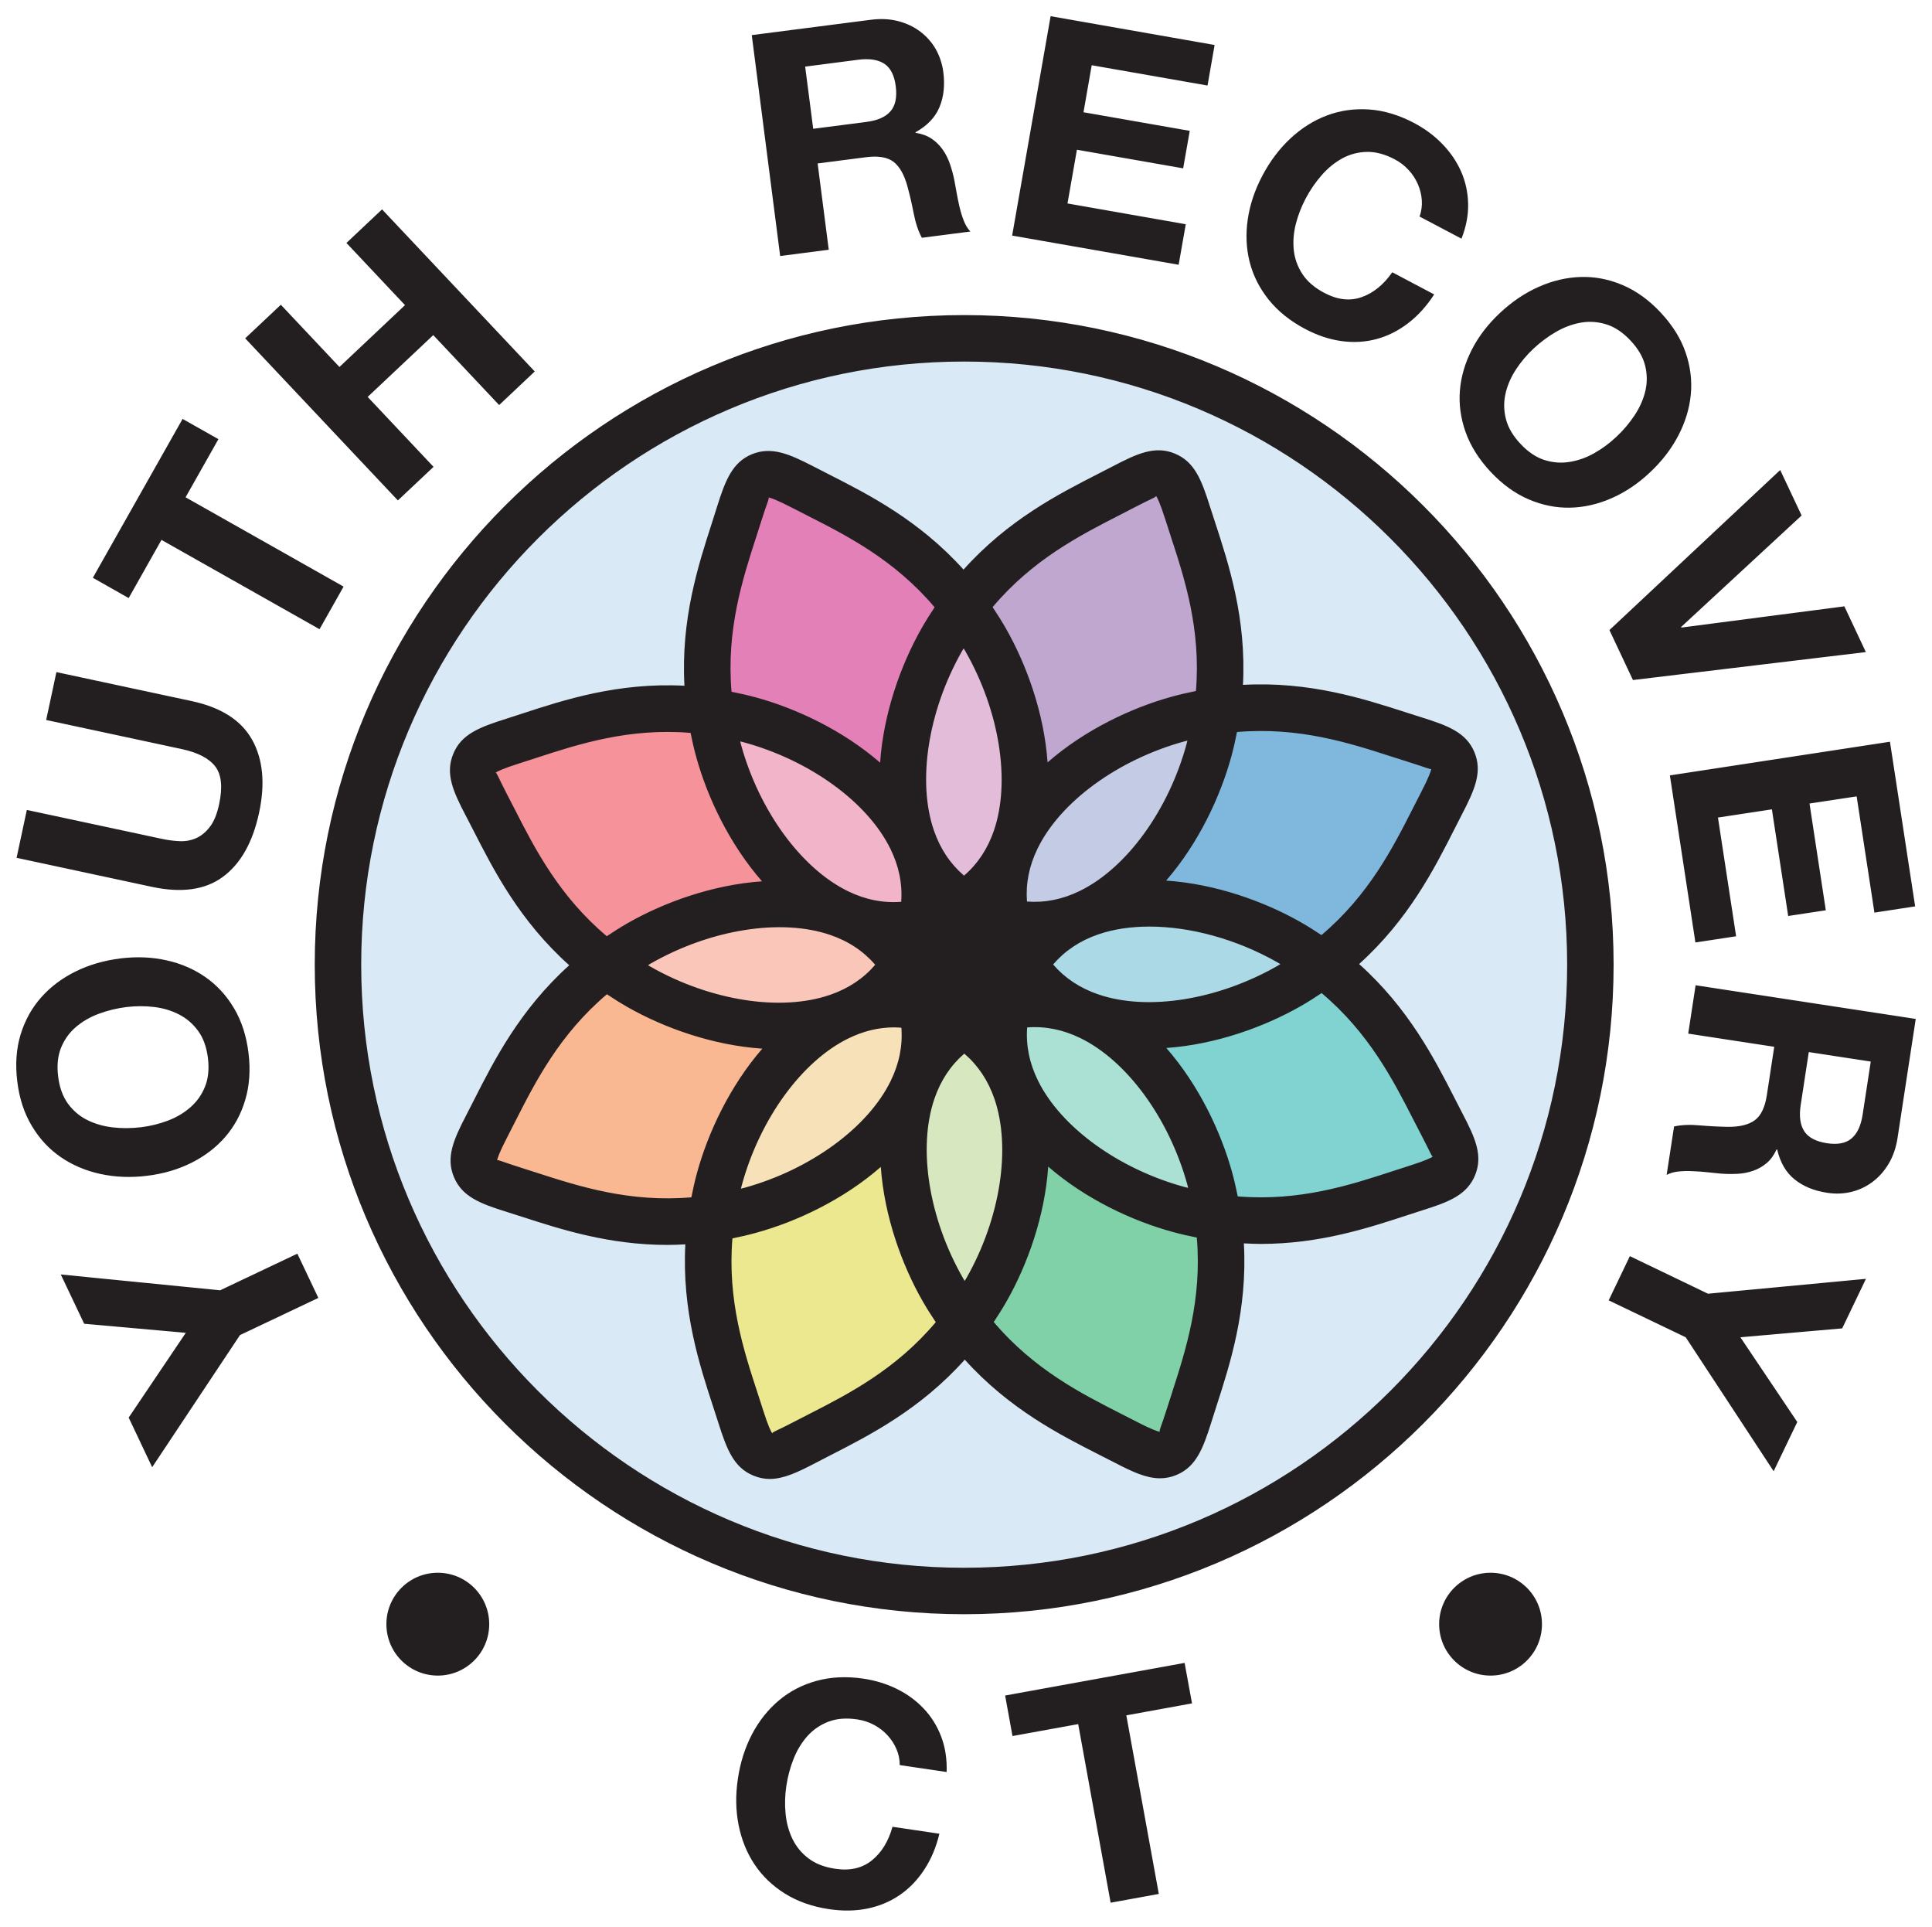 <?xml version="1.0" encoding="UTF-8"?>
<svg id="Layer_1" data-name="Layer 1" xmlns="http://www.w3.org/2000/svg" viewBox="0 0 124.762 124.398">
  <circle cx="62.263" cy="62.28" r="40.438" fill="#d9e9f5" stroke-width="0"/>
  <g>
    <path d="M63.586,59.074c-6.924-2.855-6.131-11.843-2.777-17.76,3.398-5.995,8.367-8.108,11.742-9.876,1.685-.883,2.214-.984,2.745-.765s.835.663,1.408,2.477c1.148,3.633,3.183,8.635,1.368,15.282-1.791,6.561-7.564,13.496-14.488,10.641l.002.001Z" fill="#bfa7cf" stroke-width="0"/>
    <path d="M65.467,60.948c-2.877-6.914,4.039-12.71,10.594-14.522,6.642-1.836,11.65.183,15.287,1.319,1.816.567,2.261.87,2.482,1.4s.122,1.059-.756,2.747c-1.758,3.381-3.855,8.356-9.839,11.774-5.906,3.373-14.892,4.194-17.769-2.72l.001.002Z" fill="#80b7dc" stroke-width="0"/>
    <path d="M65.467,63.602c2.855-6.924,11.843-6.131,17.76-2.777,5.995,3.398,8.108,8.367,9.876,11.742.883,1.685.984,2.214.765,2.745s-.663.835-2.477,1.408c-3.633,1.148-8.635,3.183-15.282,1.368-6.561-1.791-13.496-7.564-10.641-14.488l-.001.002Z" fill="#80d3d1" stroke-width="0"/>
    <path d="M63.594,65.483c6.914-2.877,12.71,4.039,14.522,10.594,1.836,6.642-.183,11.65-1.319,15.287-.567,1.816-.87,2.261-1.4,2.482s-1.059.122-2.747-.756c-3.381-1.758-8.356-3.855-11.774-9.839-3.373-5.906-4.194-14.892,2.72-17.769l-.002.001Z" fill="#80d1a7" stroke-width="0"/>
    <path d="M60.941,65.487c6.924,2.855,6.131,11.843,2.777,17.76-3.398,5.995-8.367,8.108-11.742,9.876-1.685.883-2.214.984-2.745.765s-.835-.663-1.408-2.477c-1.148-3.633-3.183-8.635-1.368-15.282,1.791-6.561,7.564-13.496,14.488-10.641l-.002-.001Z" fill="#ebe890" stroke-width="0"/>
    <path d="M59.061,63.614c2.877,6.914-4.039,12.71-10.594,14.522-6.642,1.836-11.65-.183-15.287-1.319-1.816-.567-2.261-.87-2.482-1.4s-.122-1.059.756-2.747c1.758-3.381,3.855-8.356,9.839-11.774,5.906-3.373,14.892-4.194,17.769,2.72l-.001-.002Z" fill="#f9b892" stroke-width="0"/>
    <path d="M59.057,60.957c-2.855,6.924-11.843,6.131-17.76,2.777-5.995-3.398-8.108-8.367-9.876-11.742-.883-1.685-.984-2.214-.765-2.745s.663-.835,2.477-1.408c3.633-1.148,8.635-3.183,15.282-1.368,6.561,1.791,13.496,7.564,10.641,14.488l.001-.002Z" fill="#f69299" stroke-width="0"/>
    <path d="M60.932,59.077c-6.914,2.877-12.71-4.039-14.522-10.594-1.836-6.642.183-11.65,1.319-15.287.567-1.816.87-2.261,1.4-2.482s1.059-.122,2.747.756c3.381,1.758,8.356,3.855,11.774,9.839,3.373,5.906,4.194,14.892-2.72,17.769l.002-.001Z" fill="#e380b8" stroke-width="0"/>
    <path d="M48.466,78.135c-.873.241-1.714.409-2.531.528.116-.818.281-1.66.52-2.535,1.666-6.103,6.779-12.519,13.057-11.088,1.453,6.275-4.947,11.409-11.046,13.095Z" fill="#f7e1b8" stroke-width="0"/>
    <path d="M58.366,62.287c-3.428-5.45-11.58-4.529-17.073-1.392-.786.449-1.498.927-2.158,1.423.662.493,1.375.97,2.162,1.416,5.503,3.12,13.658,4.015,17.069-1.447Z" fill="#fac6ba" stroke-width="0"/>
    <path d="M59.504,59.529c1.431-6.278-4.985-11.392-11.088-13.057-.874-.239-1.716-.404-2.533-.52.119.817.287,1.658.528,2.531,1.685,6.098,6.82,12.498,13.094,11.046Z" fill="#f2b4c8" stroke-width="0"/>
    <path d="M62.257,58.383c5.451-3.428,4.531-11.58,1.393-17.074-.449-.787-.928-1.499-1.424-2.159-.494.662-.97,1.375-1.417,2.163-3.12,5.504-4.015,13.659,1.448,17.07Z" fill="#e2bcd8" stroke-width="0"/>
    <path d="M65.015,59.52c6.278,1.43,11.391-4.985,13.057-11.088.239-.874.404-1.716.52-2.533-.817.119-1.658.287-2.531.528-6.098,1.685-12.498,6.82-11.046,13.094Z" fill="#c4cbe4" stroke-width="0"/>
    <path d="M66.159,62.271c3.427,5.454,11.581,4.533,17.075,1.395.786-.449,1.498-.927,2.158-1.423-.662-.494-1.376-.971-2.165-1.418-5.503-3.12-13.657-4.015-17.068,1.446Z" fill="#acd9e6" stroke-width="0"/>
    <path d="M62.27,66.176c-5.452,3.428-4.531,11.58-1.393,17.074.449.787.928,1.499,1.424,2.16.494-.662.97-1.376,1.417-2.164,3.12-5.504,4.015-13.66-1.448-17.07Z" fill="#d7e8c1" stroke-width="0"/>
    <path d="M65.02,65.031c-1.43,6.278,4.986,11.391,11.088,13.057.875.239,1.717.404,2.535.52-.119-.817-.287-1.658-.528-2.531-1.686-6.099-6.821-12.499-13.096-11.046Z" fill="#abe1d4" stroke-width="0"/>
  </g>
  <path d="M9.828,94.729l-1.518-3.205,3.688-5.473-6.562-.586-1.512-3.182,10.292,1.022,4.986-2.364,1.356,2.856-5.06,2.399-5.672,8.531ZM6.482,75.794c-.952-.208-1.805-.571-2.558-1.087s-1.377-1.189-1.869-2.016c-.495-.823-.809-1.781-.94-2.877-.135-1.104-.062-2.115.217-3.029.281-.914.724-1.711,1.33-2.394s1.348-1.239,2.221-1.67,1.846-.712,2.909-.844c1.04-.126,2.03-.085,2.968.126.94.208,1.778.574,2.517,1.09.741.519,1.354,1.189,1.84,2.01s.797,1.781.932,2.889c.132,1.09.064,2.098-.211,3.018-.272.92-.706,1.717-1.298,2.399-.595.683-1.321,1.236-2.18,1.667-.861.428-1.811.709-2.851.835-1.066.132-2.074.091-3.026-.117ZM10.847,72.349c.551-.208,1.031-.495,1.447-.858.416-.36.729-.803.943-1.33s.275-1.143.19-1.852c-.088-.703-.296-1.289-.63-1.746-.334-.46-.744-.814-1.236-1.066-.489-.252-1.028-.413-1.611-.483s-1.175-.067-1.775.003c-.624.076-1.222.223-1.793.434-.568.211-1.063.498-1.485.861-.425.363-.741.809-.955,1.333-.211.527-.275,1.146-.188,1.849.085.709.296,1.289.627,1.752.334.457.75.814,1.248,1.063.495.249,1.046.407,1.649.478s1.219.064,1.846-.012c.601-.076,1.175-.217,1.723-.425ZM16.288,47.772c.697,1.26.844,2.83.442,4.705-.41,1.904-1.184,3.281-2.326,4.128s-2.672,1.063-4.591.653l-8.742-1.875.662-3.091,8.745,1.872c.381.082.762.129,1.143.144s.735-.056,1.063-.202c.328-.152.618-.393.876-.732.258-.334.454-.817.589-1.447.237-1.102.155-1.916-.249-2.443-.401-.524-1.128-.902-2.177-1.125l-8.742-1.875.662-3.091,8.742,1.872c1.904.41,3.205,1.245,3.902,2.508ZM8.31,38.613l-2.314-1.31,5.795-10.257,2.314,1.307-2.121,3.753,10.204,5.766-1.553,2.751-10.207-5.766-2.118,3.756ZM18.136,19.676l3.785,4.017,4.233-3.993-3.782-4.014,2.3-2.168,9.861,10.465-2.3,2.168-4.254-4.515-4.236,3.99,4.254,4.515-2.303,2.168-9.861-10.465,2.303-2.168ZM56.237,1.277c.639-.082,1.228-.053,1.767.088s1.017.366,1.427.68c.413.311.747.691,1.002,1.137.252.451.416.949.486,1.494.105.838.023,1.588-.252,2.244-.272.656-.788,1.198-1.547,1.62l.006.038c.398.059.741.182,1.022.369s.521.419.718.697c.199.281.357.595.478.943.12.352.217.703.287,1.061.044.226.091.489.144.794s.117.612.19.929c.076.316.167.612.278.891.108.275.249.504.422.686l-3.135.404c-.231-.431-.407-.955-.527-1.576s-.258-1.213-.413-1.775c-.202-.732-.498-1.248-.888-1.553-.393-.299-.979-.398-1.767-.299l-3.135.404.718,5.572-3.138.404-1.834-14.262,7.69-.99ZM55.947,7.872c.721-.091,1.239-.319,1.559-.688.316-.363.431-.908.337-1.626-.088-.694-.334-1.172-.732-1.438-.401-.267-.961-.354-1.679-.264l-3.437.445.519,4.014,3.434-.442ZM78.435,2.906l-.457,2.616-7.479-1.31-.53,3.035,6.861,1.201-.425,2.42-6.861-1.201-.609,3.469,7.638,1.342-.46,2.616-10.752-1.884,2.484-14.165,10.591,1.86ZM91.815,12.929c-.023-.354-.108-.7-.252-1.034s-.343-.639-.598-.917-.554-.51-.899-.691c-.627-.331-1.228-.492-1.796-.48-.565.012-1.096.149-1.585.416s-.935.627-1.333,1.084c-.401.457-.747.964-1.043,1.521-.281.536-.492,1.09-.636,1.658-.141.571-.182,1.131-.123,1.676.062.551.246,1.061.557,1.535s.782.879,1.412,1.213c.855.451,1.661.542,2.417.272.756-.267,1.415-.803,1.972-1.603l2.707,1.43c-.492.759-1.055,1.38-1.69,1.863-.633.486-1.315.826-2.039,1.02s-1.477.237-2.256.129c-.776-.105-1.559-.366-2.341-.779-.976-.516-1.761-1.146-2.361-1.893-.598-.75-1.008-1.562-1.23-2.438-.22-.876-.261-1.79-.123-2.742.138-.949.451-1.89.94-2.818.501-.949,1.107-1.752,1.822-2.417s1.497-1.157,2.353-1.479c.853-.322,1.761-.451,2.719-.387s1.925.357,2.9.867c.7.372,1.31.82,1.825,1.354.519.53.92,1.119,1.21,1.764.287.645.442,1.339.463,2.08.021.738-.123,1.497-.428,2.276l-2.707-1.427c.12-.346.17-.697.144-1.052ZM99.379,18.513c.891-.393,1.793-.604,2.704-.63.914-.029,1.813.146,2.698.521s1.705.967,2.455,1.77c.762.814,1.301,1.67,1.611,2.575.313.902.425,1.808.34,2.716-.088.911-.357,1.799-.809,2.66-.451.867-1.066,1.664-1.852,2.396-.765.718-1.588,1.266-2.47,1.652-.882.384-1.772.586-2.675.604-.905.018-1.793-.164-2.669-.539s-1.696-.967-2.458-1.781c-.75-.803-1.289-1.658-1.611-2.561-.319-.902-.442-1.805-.366-2.707.076-.896.337-1.775.776-2.631.442-.855,1.046-1.641,1.811-2.355.782-.732,1.62-1.295,2.514-1.69ZM97.885,23.871c-.322.492-.542,1.008-.665,1.547-.12.536-.114,1.078.026,1.629.138.551.451,1.087.938,1.605.486.521.999.867,1.538,1.043.542.173,1.084.217,1.629.129.545-.085,1.072-.27,1.585-.557s.99-.639,1.43-1.052c.463-.431.858-.899,1.195-1.409.334-.504.565-1.031.691-1.57.126-.545.12-1.09-.018-1.641s-.451-1.084-.938-1.605c-.486-.519-.999-.867-1.541-1.04-.539-.173-1.084-.214-1.632-.126-.551.094-1.09.287-1.617.589s-1.02.668-1.482,1.099c-.439.413-.82.867-1.14,1.359ZM103.932,40.679l11.027-10.333,1.383,2.936-7.784,7.201.018.035,10.526-1.371,1.389,2.953-15.041,1.805-1.518-3.226ZM123.672,58.518l-2.628.404-1.148-7.506-3.044.463,1.052,6.891-2.429.369-1.052-6.885-3.483.53,1.172,7.664-2.628.401-1.649-10.787,14.212-2.174,1.626,10.629ZM122.541,73.447c-.097.636-.287,1.195-.571,1.676-.284.478-.633.873-1.049,1.184-.413.311-.87.524-1.371.645s-1.022.141-1.567.056c-.835-.126-1.532-.413-2.089-.858s-.932-1.09-1.131-1.934l-.038-.006c-.167.366-.378.662-.636.879-.255.217-.548.387-.87.498-.322.114-.668.182-1.037.199s-.735.012-1.099-.018c-.229-.021-.495-.047-.803-.082-.308-.032-.621-.059-.946-.07-.322-.018-.633-.012-.929.018-.299.029-.557.103-.779.22l.48-3.126c.478-.105,1.031-.129,1.661-.07.63.053,1.233.085,1.816.094.762.006,1.339-.135,1.737-.428s.656-.832.776-1.611l.478-3.129-5.555-.85.478-3.123,14.215,2.174-1.172,7.664ZM116.281,71.35c-.108.715-.032,1.277.231,1.685s.756.665,1.471.776c.691.105,1.219,0,1.585-.311s.606-.823.715-1.541l.524-3.422-4.002-.612-.524,3.425ZM120.497,82.565l-1.535,3.199-6.574.574,3.674,5.47-1.526,3.179-5.678-8.648-4.975-2.385,1.368-2.854,5.045,2.426,10.201-.961ZM57.889,112.922c-.141-.328-.334-.621-.58-.891-.246-.267-.536-.489-.867-.668-.334-.176-.694-.293-1.078-.352-.703-.105-1.321-.059-1.854.141-.53.202-.984.51-1.356.92-.372.416-.674.902-.899,1.465-.226.565-.384,1.16-.478,1.781-.088.598-.105,1.189-.047,1.775.056.586.202,1.125.439,1.623.24.498.583.92,1.037,1.263.448.346,1.028.571,1.731.674.955.144,1.746-.038,2.37-.545.624-.504,1.066-1.228,1.327-2.165l3.029.448c-.211.879-.536,1.649-.976,2.317-.437.668-.967,1.216-1.585,1.641-.618.422-1.312.715-2.083.873s-1.594.17-2.47.041c-1.09-.161-2.042-.498-2.854-1.002-.814-.51-1.471-1.137-1.972-1.893-.498-.75-.841-1.6-1.028-2.543-.185-.943-.202-1.934-.047-2.971.155-1.061.463-2.021.914-2.886.454-.864,1.031-1.588,1.729-2.177s1.509-1.014,2.438-1.269c.926-.255,1.934-.302,3.023-.144.782.117,1.506.34,2.171.668.662.328,1.239.75,1.726,1.266.486.51.864,1.113,1.128,1.805s.381,1.453.354,2.291l-3.029-.448c0-.366-.07-.712-.214-1.04ZM65.383,112.084l-.475-2.616,11.59-2.106.478,2.613-4.242.773,2.098,11.531-3.111.565-2.095-11.531-4.242.771ZM31.592,104.861c0,1.833-1.486,3.32-3.32,3.32s-3.32-1.486-3.32-3.32,1.486-3.32,3.32-3.32,3.32,1.486,3.32,3.32ZM96.255,101.541c-1.833,0-3.32,1.486-3.32,3.32s1.486,3.32,3.32,3.32,3.32-1.486,3.32-3.32-1.486-3.32-3.32-3.32ZM62.263,20.343c-23.124,0-41.938,18.814-41.938,41.938s18.814,41.938,41.938,41.938,41.938-18.814,41.938-41.938-18.814-41.938-41.938-41.938ZM62.263,101.22c-21.472,0-38.938-17.467-38.938-38.938S40.791,23.343,62.263,23.343s38.938,17.467,38.938,38.938-17.467,38.938-38.938,38.938ZM94.431,71.87l-.489-.952c-1.306-2.553-2.974-5.813-6.175-8.678,3.196-2.879,4.854-6.148,6.154-8.707l.483-.949c.832-1.6,1.336-2.745.809-4.02-.53-1.269-1.699-1.714-3.416-2.25l-1.017-.325c-2.732-.879-6.22-2.009-10.513-1.772.224-4.296-.914-7.78-1.806-10.51l-.328-1.008c-.542-1.72-.993-2.889-2.265-3.413-1.266-.527-2.417-.015-4.014.823l-.952.489c-2.554,1.306-5.814,2.975-8.68,6.177-2.878-3.195-6.147-4.854-8.705-6.154l-.949-.486c-1.603-.832-2.748-1.327-4.02-.806-1.266.53-1.714,1.696-2.253,3.416l-.322,1.017c-.884,2.732-2.011,6.219-1.774,10.512-4.296-.225-7.778.915-10.508,1.807l-1.011.328c-1.723.542-2.892.993-3.41,2.262-.527,1.274-.018,2.417.82,4.014l.486.94c1.307,2.559,2.976,5.826,6.182,8.695-3.194,2.879-4.853,6.146-6.153,8.707l-.483.946c-.832,1.6-1.339,2.742-.812,4.014.527,1.274,1.696,1.723,3.419,2.259l1.011.322c2.481.803,5.587,1.808,9.354,1.808.379,0,.769-.016,1.162-.037-.225,4.299.913,7.784,1.806,10.514l.328,1.011c.545,1.723.999,2.892,2.265,3.407.357.149.706.214,1.055.214.896,0,1.811-.434,2.959-1.034l.94-.486c2.558-1.307,5.824-2.975,8.693-6.181,2.878,3.193,6.146,4.851,8.704,6.151l.949.483c1.148.598,2.06,1.025,2.953,1.025.352,0,.703-.064,1.061-.214,1.269-.527,1.72-1.696,2.259-3.419l.322-1.011c.884-2.734,2.014-6.225,1.775-10.523.37.019.738.035,1.096.035,3.794,0,6.914-1.022,9.407-1.837l1.011-.328c1.72-.539,2.886-.99,3.413-2.262s.018-2.414-.823-4.017ZM89.858,48.846l1.046.334c1.163.36,1.485.524,1.523.46-.018.117-.123.48-.683,1.562l-.498.973c-1.299,2.559-2.853,5.608-5.91,8.197-.437-.291-.888-.576-1.37-.85-2.326-1.32-5.456-2.453-8.661-2.669,2.107-2.427,3.509-5.444,4.214-8.024.146-.534.26-1.054.362-1.568,3.985-.341,7.249.702,9.977,1.586ZM62.298,82.7c-.038-.065-.079-.126-.117-.192-2.203-3.85-2.924-8.391-1.84-11.566.404-1.184,1.051-2.159,1.931-2.917.882.756,1.533,1.728,1.942,2.911,1.093,3.17.387,7.714-1.799,11.569-.038.068-.079.129-.118.195ZM62.229,41.863c.038.065.078.125.116.191,2.203,3.853,2.924,8.391,1.84,11.566-.404,1.184-1.051,2.156-1.931,2.914-.882-.755-1.533-1.727-1.942-2.908-1.093-3.17-.384-7.714,1.802-11.572.038-.066.077-.126.115-.191ZM69.746,57.514c-1.12.552-2.268.78-3.427.693-.089-1.156.137-2.302.685-3.424,1.468-3.018,5.183-5.73,9.457-6.911.073-.02.144-.034.217-.054-.019.073-.033.144-.053.218-1.166,4.277-3.867,7.998-6.879,9.478ZM57.499,54.799c.551,1.121.783,2.267.697,3.424-1.16.091-2.31-.136-3.437-.684-3.015-1.471-5.725-5.183-6.905-9.454-.02-.073-.034-.144-.054-.217.073.019.144.033.218.053,4.28,1.166,8.001,3.867,9.48,6.879ZM53.603,60.359c1.185.403,2.158,1.051,2.915,1.93-.756.882-1.728,1.533-2.912,1.94-3.173,1.096-7.711.387-11.566-1.799-.067-.038-.127-.078-.193-.116.065-.038.124-.078.19-.115,3.853-2.2,8.399-2.921,11.566-1.84ZM54.784,67.045c.97-.478,1.96-.715,2.956-.715.156,0,.312.013.468.024.089,1.156-.137,2.302-.685,3.424-1.468,3.018-5.18,5.73-9.454,6.911-.075.021-.147.035-.221.055.019-.074.034-.147.054-.222,1.169-4.28,3.87-8.001,6.882-9.478ZM67.027,69.763c-.552-1.124-.783-2.271-.697-3.429,1.158-.09,2.307.137,3.434.687,3.015,1.471,5.728,5.183,6.908,9.454.02.074.035.145.054.218-.074-.019-.146-.034-.221-.054-4.277-1.166-7.998-3.867-9.478-6.876ZM70.923,64.2c-1.184-.404-2.158-1.051-2.916-1.931.755-.881,1.727-1.532,2.907-1.939.993-.343,2.115-.507,3.311-.507,2.634,0,5.61.803,8.262,2.306.068.038.129.079.195.118-.065.038-.126.079-.192.117-3.855,2.2-8.388,2.927-11.566,1.837ZM72.271,33.271l.976-.504c1.078-.565,1.444-.674,1.406-.756.07.097.252.431.621,1.591l.334,1.037c.894,2.727,1.951,5.982,1.621,9.975-.513.103-1.032.22-1.565.367-2.58.712-5.594,2.125-8.015,4.24-.226-3.206-1.369-6.331-2.696-8.655-.275-.481-.562-.931-.854-1.367,2.577-3.06,5.619-4.622,8.172-5.928ZM48.828,34.686l.334-1.043c.363-1.163.545-1.497.46-1.526.117.015.48.123,1.564.683l.973.498c2.559,1.299,5.608,2.853,8.195,5.909-.29.436-.575.886-.848,1.368-1.321,2.327-2.454,5.457-2.67,8.664-2.428-2.107-5.446-3.509-8.026-4.214-.534-.146-1.055-.261-1.569-.363-.342-3.99.704-7.247,1.586-9.976ZM33.247,52.262l-.498-.967c-.539-1.031-.662-1.406-.741-1.406-.006,0-.009,0-.012.003.091-.07.422-.252,1.588-.621l1.043-.337c2.728-.891,5.984-1.946,9.969-1.617.103.513.219,1.032.367,1.564.713,2.581,2.127,5.597,4.246,8.019-3.209.225-6.336,1.365-8.661,2.692-.48.275-.929.561-1.364.853-3.066-2.581-4.631-5.626-5.937-8.183ZM34.665,75.717l-1.04-.334c-.976-.305-1.368-.48-1.485-.48-.023,0-.035.006-.041.021.018-.114.123-.478.686-1.562l.498-.976c1.299-2.557,2.853-5.606,5.909-8.194.436.29.885.574,1.366.847,2.331,1.321,5.461,2.45,8.669,2.665-2.108,2.427-3.512,5.445-4.219,8.028-.146.535-.261,1.056-.362,1.57-3.991.341-7.246-.703-9.98-1.585ZM52.246,91.297l-.967.498c-1.084.568-1.447.674-1.406.753-.07-.091-.252-.422-.621-1.588l-.334-1.037c-.893-2.725-1.95-5.978-1.621-9.968.514-.103,1.037-.226,1.572-.374,2.578-.712,5.59-2.125,8.01-4.24.227,3.206,1.369,6.331,2.695,8.655.275.481.562.931.854,1.367-2.581,3.065-5.625,4.629-8.181,5.934ZM75.699,89.879l-.334,1.037c-.363,1.163-.545,1.497-.463,1.526-.114-.015-.48-.12-1.562-.683l-.976-.498c-2.556-1.299-5.604-2.853-8.191-5.907.291-.437.576-.888.85-1.371,1.319-2.327,2.452-5.456,2.667-8.662,2.426,2.106,5.443,3.508,8.023,4.212.535.146,1.058.266,1.573.368.341,3.989-.706,7.246-1.588,9.976ZM90.939,75.289l-1.043.337c-2.727.891-5.982,1.945-9.966,1.617-.103-.513-.22-1.032-.367-1.565-.715-2.581-2.128-5.596-4.245-8.017,3.208-.227,6.335-1.366,8.66-2.691.481-.275.931-.562,1.367-.854,3.059,2.577,4.62,5.617,5.925,8.17l.504.976c.562,1.069.674,1.409.753,1.409-.094.07-.428.252-1.588.618Z" fill="#231f20" stroke-width="0"/>
</svg>